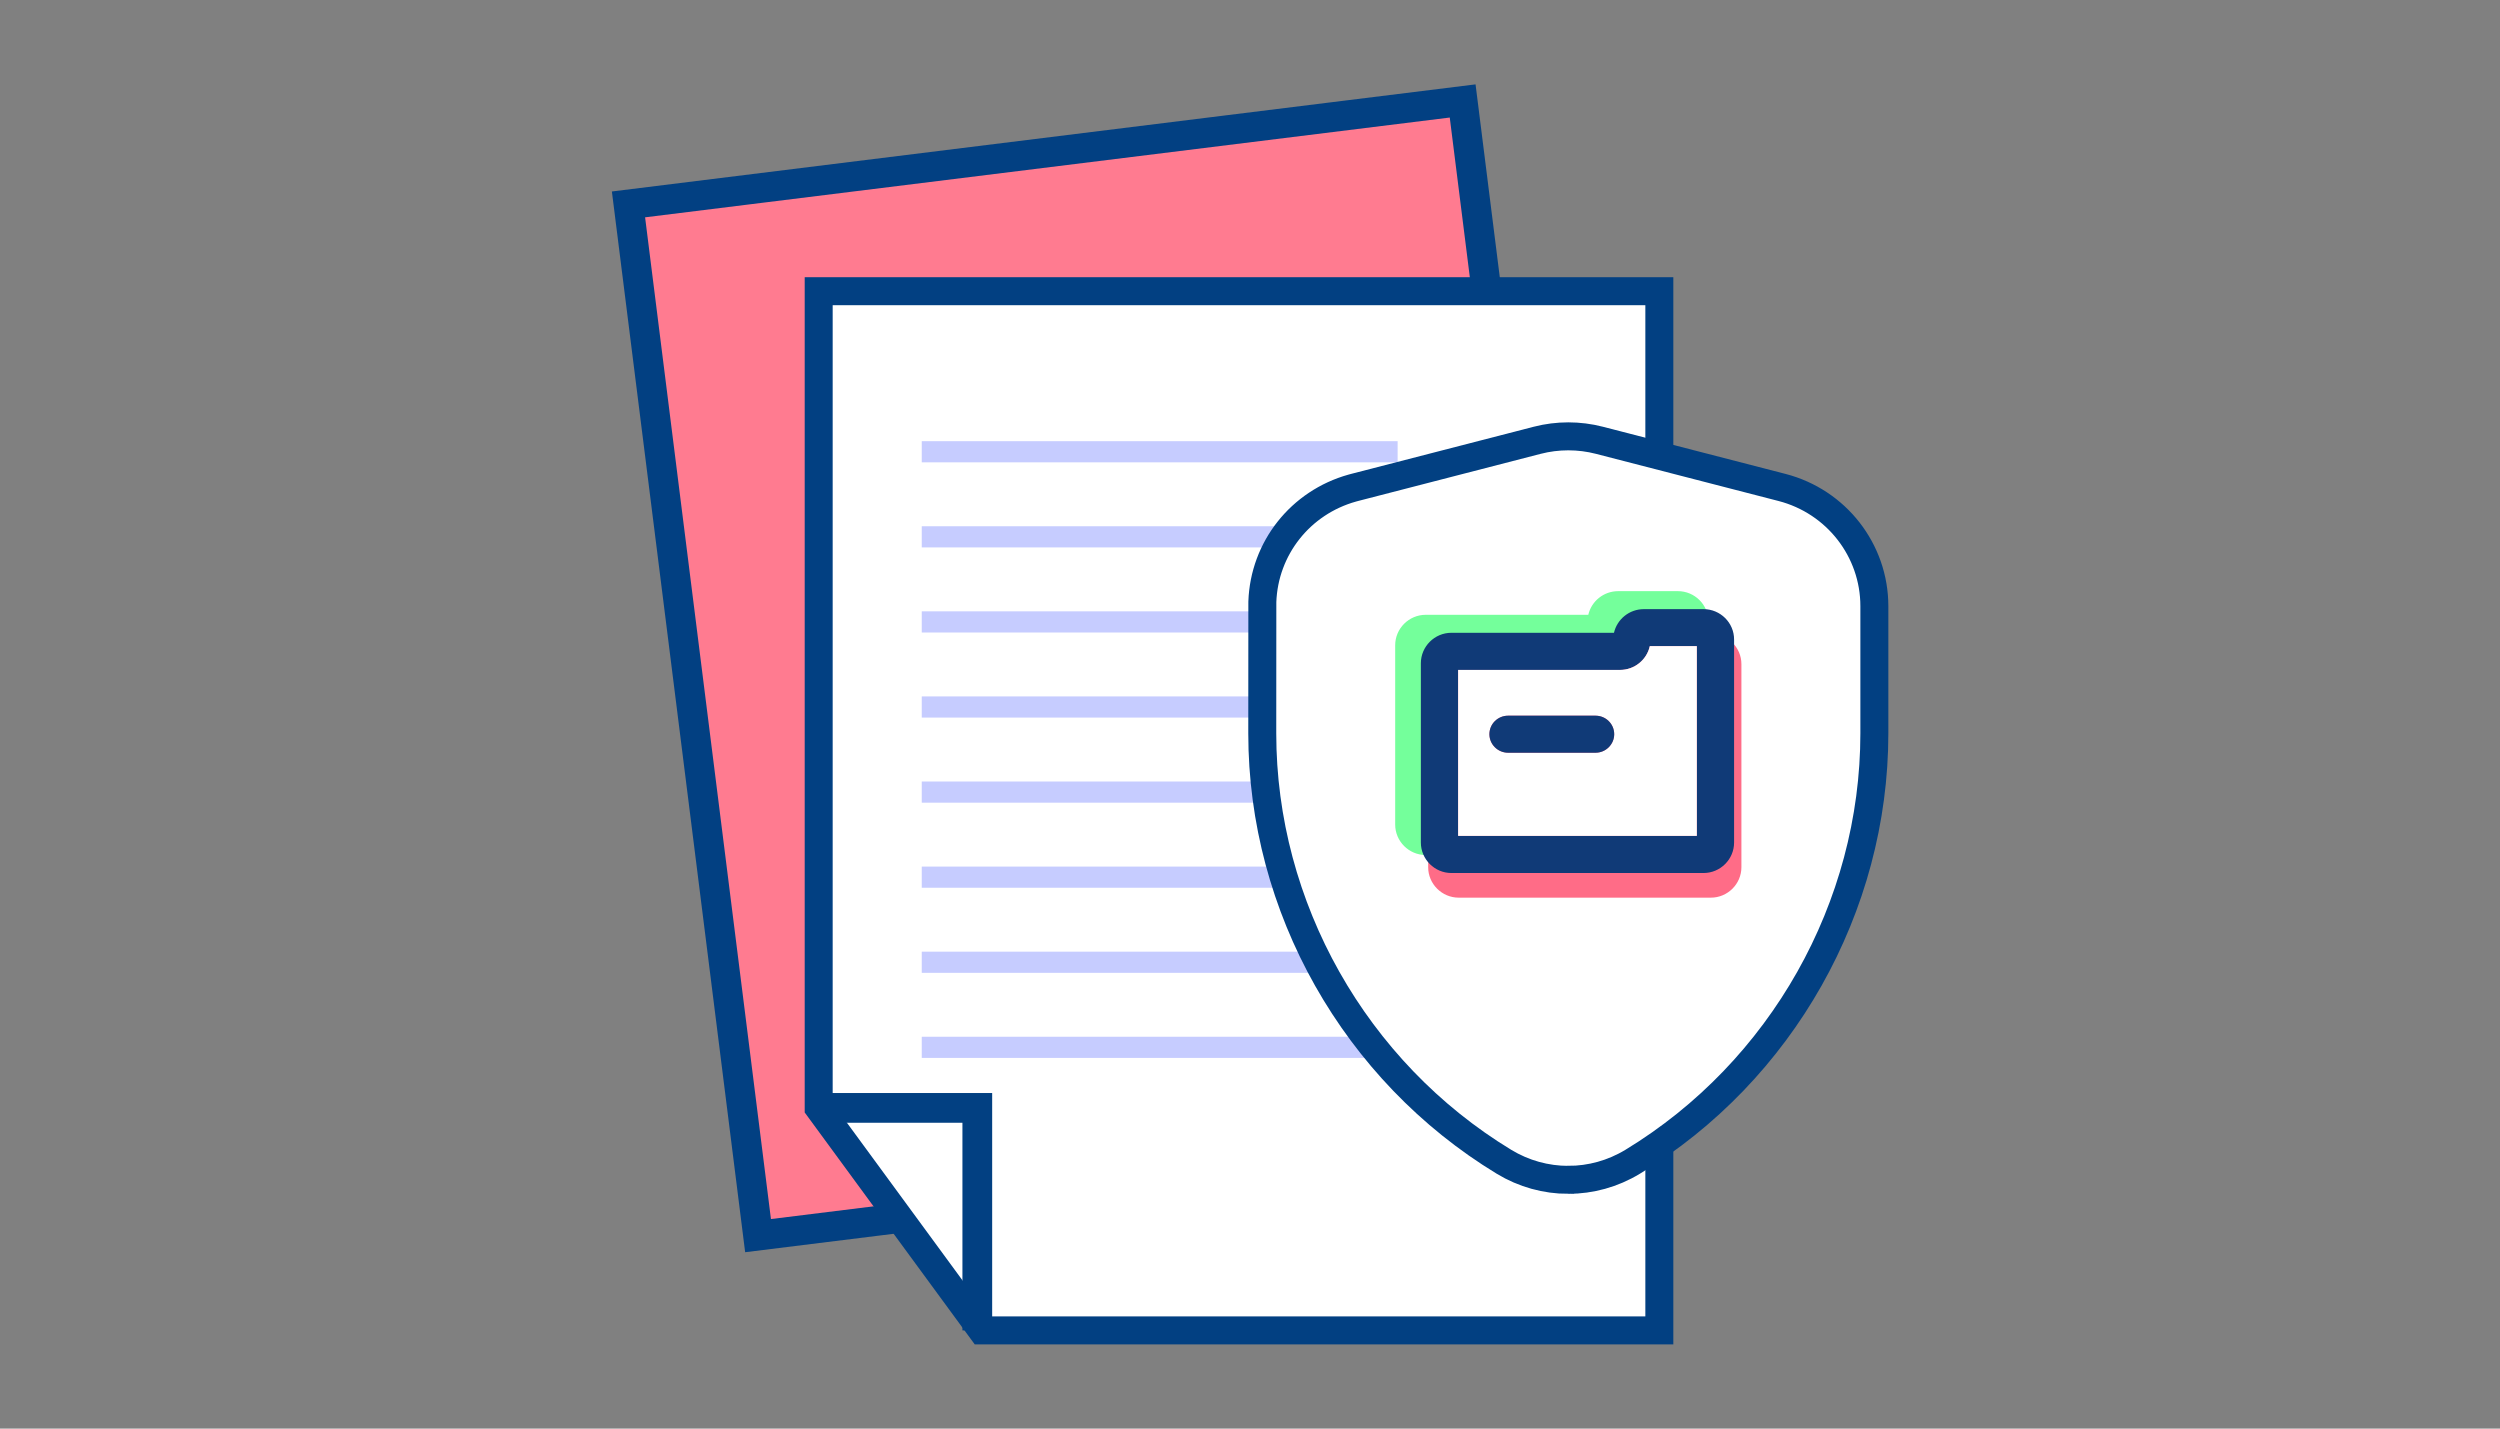 <svg width="301" height="172" viewBox="0 0 301 172" fill="none" xmlns="http://www.w3.org/2000/svg">
<rect x="0" y="0" width="301" height="172" fill="#808080" stroke="none"/>
<g clip-path="url(#clip0_12963_916)">
<path d="M176.104 12.155L75.67 24.61L91.269 148.77L191.704 136.315L176.104 12.155Z" fill="#FF7B90" stroke="#024082" stroke-width="3.58" stroke-miterlimit="10"/>
<path d="M199.784 160.182H118.213L98.57 133.39V35.06H199.784V160.182Z" fill="white" stroke="#024082" stroke-width="3.368" stroke-miterlimit="10"/>
<path d="M110.979 54.391H168.275" stroke="#C6CCFF" stroke-width="2.548" stroke-miterlimit="10"/>
<path d="M110.979 64.635H168.275" stroke="#C6CCFF" stroke-width="2.548" stroke-miterlimit="10"/>
<path d="M110.979 74.879H168.275" stroke="#C6CCFF" stroke-width="2.548" stroke-miterlimit="10"/>
<path d="M110.979 85.123H168.275" stroke="#C6CCFF" stroke-width="2.548" stroke-miterlimit="10"/>
<path d="M110.979 95.368H168.275" stroke="#C6CCFF" stroke-width="2.548" stroke-miterlimit="10"/>
<path d="M110.979 105.611H168.275" stroke="#C6CCFF" stroke-width="2.548" stroke-miterlimit="10"/>
<path d="M110.979 115.856H168.275" stroke="#C6CCFF" stroke-width="2.548" stroke-miterlimit="10"/>
<path d="M110.979 126.099H168.275" stroke="#C6CCFF" stroke-width="2.548" stroke-miterlimit="10"/>
<path d="M98.57 133.39H117.667V160.182" stroke="#024082" stroke-width="3.58" stroke-miterlimit="10"/>
<path d="M188.824 142.054C186.148 142.054 183.471 141.329 181.084 139.881C163.13 128.979 151.977 109.214 151.977 88.298L151.986 72.449C152.219 66.009 156.572 60.509 162.817 58.764L163.098 58.688L185.083 53.01C187.529 52.379 190.118 52.377 192.566 53.01L214.546 58.687C221.098 60.38 225.673 66.258 225.673 72.983V88.296C225.673 109.213 214.52 128.977 196.566 139.88C194.178 141.329 191.502 142.053 188.825 142.053L188.824 142.054Z" fill="white" stroke="#024082" stroke-width="3.368" stroke-miterlimit="10"/>
<path d="M202.016 71.174H194.836C193.068 71.174 191.607 72.396 191.231 74.022H171.657C169.632 74.022 167.98 75.675 167.98 77.689V99.277C167.98 101.291 169.632 102.945 171.657 102.945H202.016C204.042 102.945 205.693 101.291 205.693 99.277V74.827C205.693 72.813 204.042 71.174 202.016 71.174Z" fill="#74FF9B"/>
<path d="M205.989 76.307H198.808C197.041 76.307 195.58 77.529 195.203 79.155H175.629C173.604 79.155 171.952 80.809 171.952 82.822V104.411C171.952 106.424 173.604 108.078 175.629 108.078H205.989C208.014 108.078 209.666 106.424 209.666 104.411V79.96C209.666 77.947 208.014 76.307 205.989 76.307Z" fill="#FF6C87"/>
<path d="M205.107 73.34H197.927C196.16 73.34 194.698 74.562 194.322 76.188H174.749C172.723 76.188 171.072 77.841 171.072 79.855V101.443C171.072 103.457 172.723 105.111 174.749 105.111H205.107C207.134 105.111 208.784 103.457 208.784 101.443V76.993C208.784 74.979 207.134 73.34 205.107 73.34ZM204.296 100.638H175.56V80.66H195.046C196.797 80.66 198.274 79.438 198.636 77.798H204.296V100.638Z" fill="#103A77"/>
<path d="M198.636 77.798C198.274 79.438 196.797 80.66 195.046 80.66H175.56V100.638H204.296V77.798H198.636ZM192.107 90.628H181.568C180.337 90.628 179.324 89.621 179.324 88.398C179.324 87.161 180.337 86.169 181.568 86.169H192.107C193.338 86.169 194.351 87.161 194.351 88.398C194.351 89.621 193.338 90.628 192.107 90.628Z" fill="white"/>
<path d="M194.351 88.398C194.351 89.621 193.337 90.628 192.107 90.628H181.568C180.337 90.628 179.324 89.621 179.324 88.398C179.324 87.162 180.337 86.169 181.568 86.169H192.107C193.337 86.169 194.351 87.162 194.351 88.398Z" fill="#103A77"/>
</g>
<defs>
<clipPath id="clip0_12963_916">
<rect width="154" height="152" fill="white" transform="translate(73.5 10)"/>
</clipPath>
</defs>
</svg>

